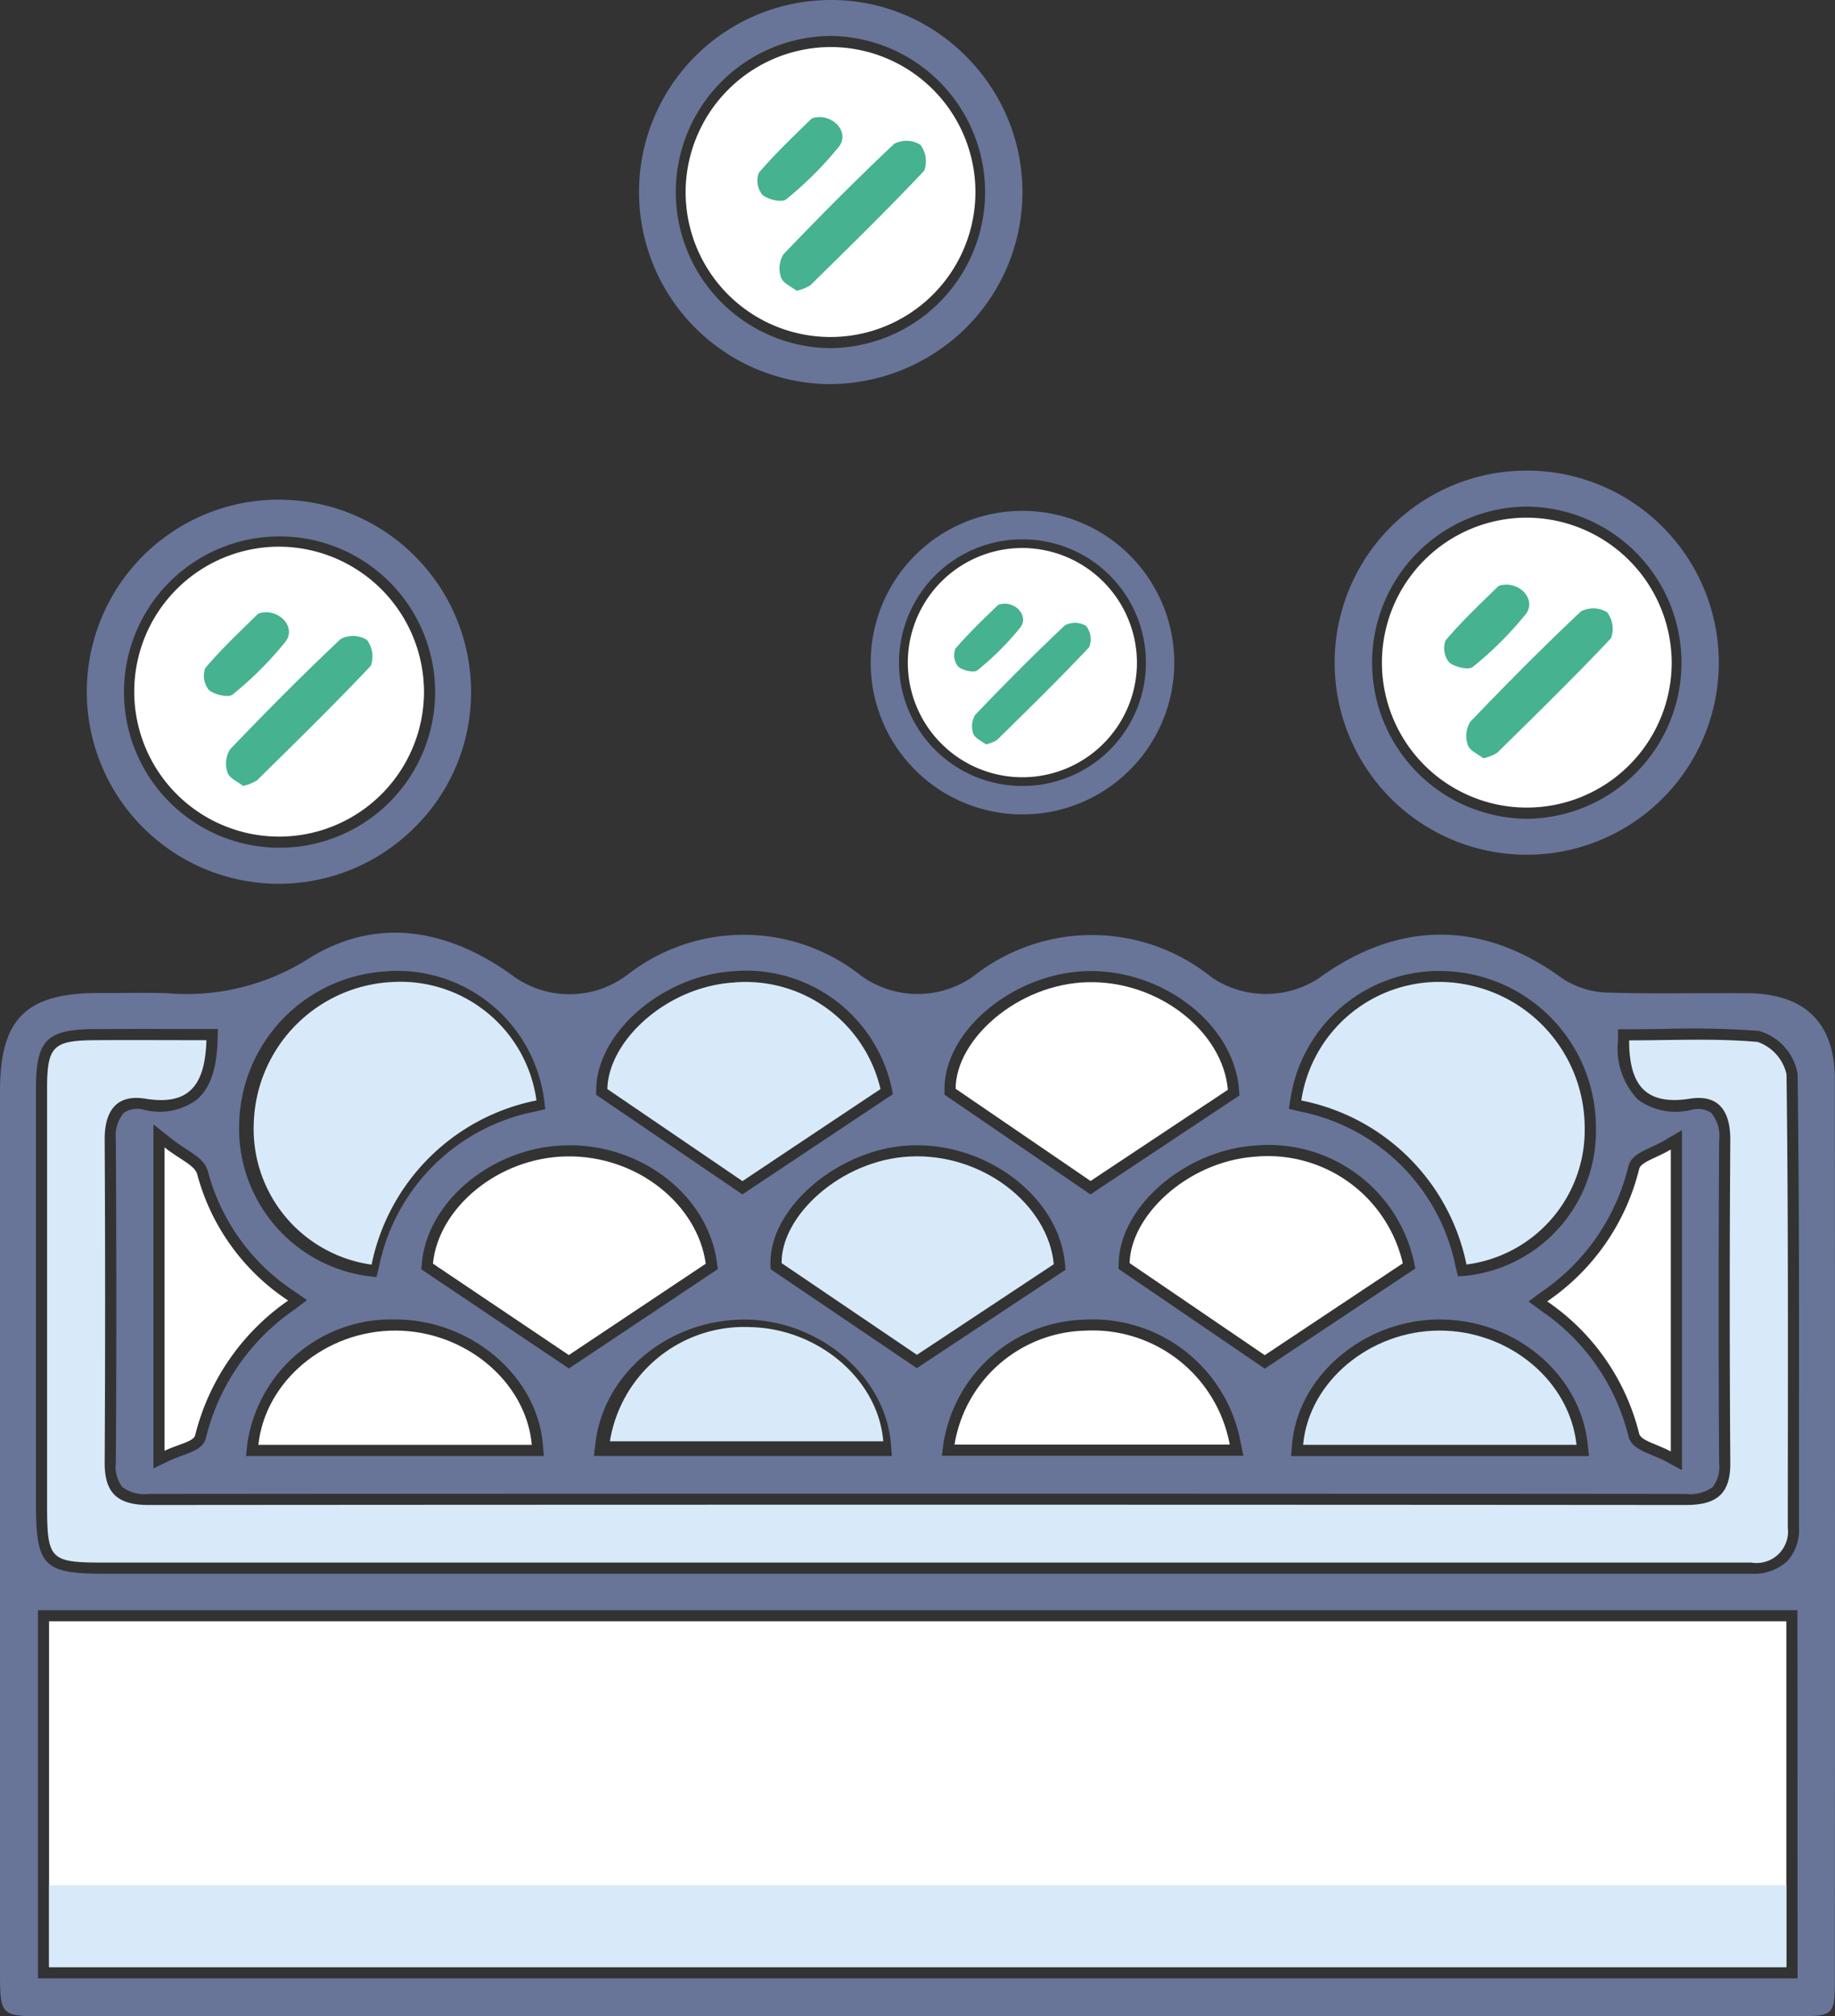 <svg xmlns="http://www.w3.org/2000/svg" xmlns:xlink="http://www.w3.org/1999/xlink" width="105.721" height="116.092" viewBox="0 0 105.721 116.092">
  <rect x="0" y="0" width="105.721" height="116.092" fill="#333333" stroke="none"/>
  <defs>
    <clipPath id="clip-path">
      <rect id="Rectangle_35097" data-name="Rectangle 35097" width="105.721" height="116.092" fill="none"/>
    </clipPath>
  </defs>
  <g id="Group_92538" data-name="Group 92538" transform="translate(0 0)">
    <g id="Group_92537" data-name="Group 92537" transform="translate(0 0)" clip-path="url(#clip-path)">
      <path id="Path_123524" data-name="Path 123524" d="M9.634,45.4c-.94-.018-1.879-.015-2.82-.009l-1.136,0C1.487,45.4,0,46.882,0,51.048V101.6c0,2.711,0,2.711,2.631,2.711H66.6q18.454,0,36.914,0c2.133,0,2.195-.06,2.2-2.1q.012-25.9,0-51.8c0-3.3-1.706-4.986-5.064-5.007-.953-.006-1.908,0-2.861,0-1.739.01-3.532.017-5.3-.041a4.97,4.97,0,0,1-2.59-.888c-4.547-3.282-9.365-3.255-13.939.083a5.59,5.59,0,0,1-6.124-.047,11,11,0,0,0-13.744-.09,5.567,5.567,0,0,1-6.47-.015,10.889,10.889,0,0,0-13.4-.119,5.539,5.539,0,0,1-6.8.021c-2.829-2.011-7.173-3.783-11.794-.8a13.145,13.145,0,0,1-7.987,1.9m93.923,56.721H2.186V80.931H103.557Zm-14.8-38.458-.7-.514.694-.516a12.251,12.251,0,0,0,5.057-7.258c.132-.564.676-.817,1.308-1.113.254-.118.537-.249.816-.413l.966-.57V72.863l-.944-.507c-.249-.132-.512-.241-.757-.342-.641-.265-1.245-.518-1.384-1.1a12.281,12.281,0,0,0-5.061-7.247m2.79,8.388H74.381l.063-.7c.352-3.942,4.16-7.155,8.49-7.164h.014c4.347,0,8.088,3.139,8.52,7.153Zm-17.2-20.57a8.665,8.665,0,0,1,9.22-7.337,9.006,9.006,0,0,1,8.377,8.93,8.387,8.387,0,0,1-7.395,8.586L84,61.706l-.132-.528A11.4,11.4,0,0,0,74.823,52.2l-.571-.14Zm7.109,9.354.082.419-8.67,5.765-8.426-5.743.008-.348c.073-3.229,3.778-6.445,7.773-6.748a8.581,8.581,0,0,1,9.233,6.656m-9.82,11.2H54.266l.092-.721A8.463,8.463,0,0,1,62.492,64.2a8.661,8.661,0,0,1,8.987,7.077ZM54.417,50.907c.005-3.363,3.987-6.654,8.193-6.775,4.37-.117,8.462,3.047,8.769,6.781l.031.377-8.585,5.7-8.408-5.742Zm6.935,10.039.036.383-8.566,5.665-8.426-5.7-.005-.332c-.047-3.2,3.888-6.565,7.946-6.788,4.435-.247,8.652,2.924,9.015,6.776m-9.969,11.1H34.22l.083-.716c.484-4.118,4.328-7.221,8.781-7.137,4.237.109,7.935,3.321,8.244,7.162ZM34.352,50.9c.069-3.23,3.774-6.448,7.773-6.752A8.59,8.59,0,0,1,51.358,50.8l.082.419L42.773,56.99l-8.429-5.74Zm-1.563,3.257c4.264,0,7.988,2.935,8.512,6.735l.055.4-8.579,5.72L24.271,61.3l.036-.379c.342-3.6,4.162-6.7,8.344-6.757h.137M14.249,71.343a8.38,8.38,0,0,1,8.535-7.153c4.328.006,8.137,3.221,8.489,7.164l.063.7H14.172ZM11.867,71c-.133.579-.739.8-1.381,1.033-.236.086-.491.179-.728.292l-.919.442V52.958l1.039.823c.3.234.587.424.847.593.591.386,1.1.719,1.254,1.291a11.907,11.907,0,0,0,4.991,6.913l.716.5-.7.529A12.6,12.6,0,0,0,11.867,71m10.568-26.87a8.54,8.54,0,0,1,8.91,7.382l.07.566-.555.135a11.419,11.419,0,0,0-9.033,8.99l-.137.546-.559-.065A8.57,8.57,0,0,1,13.784,52.8a8.99,8.99,0,0,1,8.652-8.662m-9.9,3.993c-.054,1.692-.445,2.781-1.23,3.428a3.622,3.622,0,0,1-3.025.552,1.408,1.408,0,0,0-1.156.186,2.111,2.111,0,0,0-.452,1.541c.04,6.844.038,12.927,0,18.6a1.934,1.934,0,0,0,.375,1.4,2.14,2.14,0,0,0,1.519.4h0q44.279-.035,88.556,0h.005a2.193,2.193,0,0,0,1.548-.4,1.905,1.905,0,0,0,.37-1.373c-.04-5.684-.041-11.767,0-18.6a2.058,2.058,0,0,0-.451-1.564,1.382,1.382,0,0,0-1.136-.186,3.676,3.676,0,0,1-3.1-.593,4.243,4.243,0,0,1-1.138-3.4V47.48h.639c.656,0,1.317-.009,1.979-.019a53.85,53.85,0,0,1,5.482.11,3.126,3.126,0,0,1,2.246,2.492c.092,7.128.085,14.376.078,21.384l0,4.731a2.639,2.639,0,0,1-.7,1.955,2.851,2.851,0,0,1-2.042.7l-1.248,0H6.087c-3.6,0-4.015-.42-4.015-4.093V68.989q0-9.03,0-18.062c0-2.826.6-3.439,3.389-3.457q2.262-.013,4.53-.005h2.565Z" transform="translate(0 11.785)" fill="#687599"/>
      <path id="Path_123525" data-name="Path 123525" d="M39.657,22.117a11.205,11.205,0,0,0,7.856-3.175,11.019,11.019,0,0,0,.145-15.622A10.926,10.926,0,0,0,39.893,0h-.1a11.059,11.059,0,0,0-.14,22.117m.12-20.047H39.8a8.989,8.989,0,0,1-.032,17.977h-.027a8.989,8.989,0,0,1,.032-17.977" transform="translate(8.074 0)" fill="#687599"/>
      <path id="Path_123526" data-name="Path 123526" d="M71.1,21.151h-.015a11.059,11.059,0,0,0-.019,22.118h.014A11.059,11.059,0,0,0,71.1,21.151M71.121,41.2h-.032a8.989,8.989,0,0,1-.036-17.977h.031A8.989,8.989,0,0,1,71.121,41.2" transform="translate(16.877 5.946)" fill="#687599"/>
      <path id="Path_123527" data-name="Path 123527" d="M15.124,22.456h-.117A11.06,11.06,0,1,0,22.7,41.415a10.923,10.923,0,0,0,3.337-7.755,11.072,11.072,0,0,0-10.913-11.2M15.029,42.5h-.05a8.963,8.963,0,1,1,.05,0" transform="translate(1.102 6.313)" fill="#687599"/>
      <rect id="Rectangle_35095" data-name="Rectangle 35095" width="100.09" height="19.91" transform="translate(2.826 93.354)" fill="#fff"/>
      <rect id="Rectangle_35096" data-name="Rectangle 35096" width="100.09" height="4.72" transform="translate(2.826 108.544)" fill="#d8eaf9"/>
      <path id="Path_123528" data-name="Path 123528" d="M93.265,46.767c2.442,0,4.939-.128,7.405.09a2.563,2.563,0,0,1,1.662,1.86c.113,8.7.077,17.4.074,26.106a1.811,1.811,0,0,1-2.095,2.013c-.418,0-.835,0-1.253,0H5.492c-3.254,0-3.375-.126-3.375-3.454q0-11.905,0-23.809c0-2.466.338-2.8,2.752-2.816,2.143-.014,4.287,0,6.429,0-.077,2.443-.875,3.8-3.512,3.369-1.667-.273-2.36.7-2.351,2.362q.052,9.293,0,18.588c-.013,1.813.8,2.446,2.541,2.444q44.277-.035,88.553,0c1.727,0,2.578-.591,2.565-2.421q-.065-9.293,0-18.587c.009-1.646-.644-2.653-2.329-2.388-2.6.41-3.5-.838-3.5-3.355" transform="translate(0.595 13.138)" fill="#d8eaf9"/>
      <path id="Path_123529" data-name="Path 123529" d="M27.7,50.956a12.112,12.112,0,0,0-9.5,9.455,7.89,7.89,0,0,1-6.784-8.233,8.388,8.388,0,0,1,8.034-8.043A7.909,7.909,0,0,1,27.7,50.956" transform="translate(3.208 12.407)" fill="#d8eaf9"/>
      <path id="Path_123530" data-name="Path 123530" d="M58.52,50.953a8.019,8.019,0,0,1,8.547-6.8,8.4,8.4,0,0,1,7.778,8.294A7.8,7.8,0,0,1,68.036,60.4a12.092,12.092,0,0,0-9.516-9.443" transform="translate(16.453 12.41)" fill="#d8eaf9"/>
      <path id="Path_123531" data-name="Path 123531" d="M43.049,50.3c-2.863,1.908-5.464,3.638-7.952,5.3l-7.784-5.3c.059-2.761,3.348-5.837,7.181-6.128A7.98,7.98,0,0,1,43.049,50.3" transform="translate(7.679 12.409)" fill="#d8eaf9"/>
      <path id="Path_123532" data-name="Path 123532" d="M58.658,50.339l-7.91,5.251-7.773-5.309c.005-2.844,3.565-6.021,7.57-6.135,4.164-.118,7.841,2.893,8.112,6.193" transform="translate(12.083 12.411)" fill="#fff"/>
      <path id="Path_123533" data-name="Path 123533" d="M19.47,58.15c.3-3.177,3.729-6.118,7.716-6.176,4.064-.06,7.536,2.781,8,6.18-2.8,1.867-5.446,3.632-7.888,5.259L19.47,58.15" transform="translate(5.474 14.612)" fill="#fff"/>
      <path id="Path_123534" data-name="Path 123534" d="M42.945,63.4,35.15,58.121c-.041-2.733,3.417-5.923,7.338-6.138,4.235-.232,8.02,2.77,8.343,6.2L42.945,63.4" transform="translate(9.882 14.611)" fill="#d8eaf9"/>
      <path id="Path_123535" data-name="Path 123535" d="M66.538,58.132,58.583,63.42l-7.783-5.3c.063-2.761,3.349-5.834,7.182-6.124a7.976,7.976,0,0,1,8.556,6.139" transform="translate(14.283 14.611)" fill="#fff"/>
      <path id="Path_123536" data-name="Path 123536" d="M27.368,66.383H11.619c.4-3.705,3.9-6.588,7.9-6.581s7.528,2.935,7.853,6.581" transform="translate(3.267 16.813)" fill="#fff"/>
      <path id="Path_123537" data-name="Path 123537" d="M43.177,66.22H27.428a7.832,7.832,0,0,1,8.126-6.572c3.914.1,7.338,3.036,7.623,6.572" transform="translate(7.711 16.769)" fill="#d8eaf9"/>
      <path id="Path_123538" data-name="Path 123538" d="M58.782,66.368H42.925a7.818,7.818,0,0,1,7.525-6.561,8.032,8.032,0,0,1,8.331,6.561" transform="translate(12.069 16.813)" fill="#fff"/>
      <path id="Path_123539" data-name="Path 123539" d="M74.355,66.383H58.6c.325-3.642,3.855-6.574,7.853-6.581s7.5,2.872,7.9,6.581" transform="translate(16.477 16.813)" fill="#d8eaf9"/>
      <path id="Path_123540" data-name="Path 123540" d="M76.7,51.663V69.052c-.784-.422-1.726-.624-1.822-1.027a13,13,0,0,0-5.3-7.615,12.978,12.978,0,0,0,5.3-7.627c.094-.4.974-.62,1.824-1.12" transform="translate(19.561 14.525)" fill="#fff"/>
      <path id="Path_123541" data-name="Path 123541" d="M7.4,69.038V51.568c.89.706,1.742,1.031,1.881,1.548a12.6,12.6,0,0,0,5.241,7.272,13.347,13.347,0,0,0-5.36,7.759c-.083.363-1.011.53-1.762.892" transform="translate(2.081 14.498)" fill="#fff"/>
      <path id="Path_123542" data-name="Path 123542" d="M39.208,2.115a8.348,8.348,0,1,1-8.376,8.32,8.377,8.377,0,0,1,8.376-8.32" transform="translate(8.669 0.594)" fill="#fff"/>
      <path id="Path_123543" data-name="Path 123543" d="M78.84,31.582a8.347,8.347,0,1,1-8.379-8.316,8.379,8.379,0,0,1,8.379,8.316" transform="translate(17.472 6.541)" fill="#fff"/>
      <path id="Path_123544" data-name="Path 123544" d="M47.911,22.961H47.9a8.739,8.739,0,0,0-.014,17.478h.01a8.739,8.739,0,0,0,.017-17.478m.013,15.84H47.9a7.1,7.1,0,0,1-.028-14.2h.024a7.1,7.1,0,0,1,.029,14.2" transform="translate(11.01 6.455)" fill="#687599"/>
      <path id="Path_123545" data-name="Path 123545" d="M54.023,31.2a6.6,6.6,0,1,1-6.62-6.571,6.62,6.62,0,0,1,6.62,6.571" transform="translate(11.48 6.925)" fill="#fff"/>
      <path id="Path_123546" data-name="Path 123546" d="M22.731,32.87a8.347,8.347,0,1,1-8.4-8.3,8.378,8.378,0,0,1,8.4,8.3" transform="translate(1.697 6.908)" fill="#fff"/>
      <path id="Path_123547" data-name="Path 123547" d="M11.153,37.221c-.3-.24-.792-.441-.9-.77a1.569,1.569,0,0,1,.135-1.329c2.077-2.172,4.194-4.3,6.381-6.363a1.532,1.532,0,0,1,1.507.047,1.563,1.563,0,0,1,.223,1.5c-2.125,2.254-4.346,4.419-6.554,6.594a2.618,2.618,0,0,1-.787.316" transform="translate(2.858 8.036)" fill="#46b28f"/>
      <path id="Path_123548" data-name="Path 123548" d="M12.718,27.515c1.013-.005,1.717.975,1.154,1.7a20.387,20.387,0,0,1-3.045,3.039c-.241.2-1.054.012-1.373-.265a1.3,1.3,0,0,1-.2-1.261c.928-1.093,1.978-2.083,3.006-3.09.118-.115.363-.1.457-.123" transform="translate(2.576 7.736)" fill="#46b28f"/>
      <path id="Path_123549" data-name="Path 123549" d="M36.043,14.967c-.3-.24-.792-.441-.9-.77a1.569,1.569,0,0,1,.135-1.329c2.077-2.172,4.194-4.3,6.381-6.363a1.532,1.532,0,0,1,1.507.047,1.563,1.563,0,0,1,.223,1.5c-2.125,2.254-4.346,4.419-6.554,6.594a2.618,2.618,0,0,1-.787.316" transform="translate(9.856 1.779)" fill="#46b28f"/>
      <path id="Path_123550" data-name="Path 123550" d="M37.608,5.261c1.013-.005,1.717.975,1.154,1.7A20.387,20.387,0,0,1,35.717,10c-.241.2-1.054.012-1.373-.265a1.3,1.3,0,0,1-.2-1.261c.928-1.093,1.978-2.083,3.006-3.09.118-.115.363-.1.457-.123" transform="translate(9.574 1.479)" fill="#46b28f"/>
      <path id="Path_123551" data-name="Path 123551" d="M66.928,35.98c-.3-.24-.792-.441-.9-.77a1.569,1.569,0,0,1,.135-1.329c2.077-2.172,4.194-4.3,6.381-6.363a1.532,1.532,0,0,1,1.507.047,1.563,1.563,0,0,1,.223,1.5c-2.125,2.254-4.346,4.419-6.554,6.594a2.618,2.618,0,0,1-.787.316" transform="translate(18.539 7.687)" fill="#46b28f"/>
      <path id="Path_123552" data-name="Path 123552" d="M68.493,26.274c1.013-.005,1.717.975,1.154,1.7A20.387,20.387,0,0,1,66.6,31.013c-.241.2-1.054.012-1.373-.265a1.3,1.3,0,0,1-.2-1.261c.928-1.093,1.978-2.083,3.006-3.09.118-.115.363-.1.457-.123" transform="translate(18.258 7.387)" fill="#46b28f"/>
      <path id="Path_123553" data-name="Path 123553" d="M44.516,34.995c-.243-.193-.642-.357-.733-.625a1.271,1.271,0,0,1,.109-1.076c1.683-1.759,3.4-3.489,5.172-5.158a1.243,1.243,0,0,1,1.222.038,1.262,1.262,0,0,1,.179,1.218c-1.723,1.828-3.522,3.583-5.312,5.346a2.137,2.137,0,0,1-.638.256" transform="translate(12.291 7.87)" fill="#46b28f"/>
      <path id="Path_123554" data-name="Path 123554" d="M45.784,27.128c.821,0,1.391.79.935,1.379a16.434,16.434,0,0,1-2.469,2.462c-.193.164-.853.009-1.112-.214a1.053,1.053,0,0,1-.161-1.022c.752-.887,1.6-1.689,2.437-2.5.095-.094.293-.081.37-.1" transform="translate(12.062 7.627)" fill="#46b28f"/>
    </g>
  </g>
</svg>
